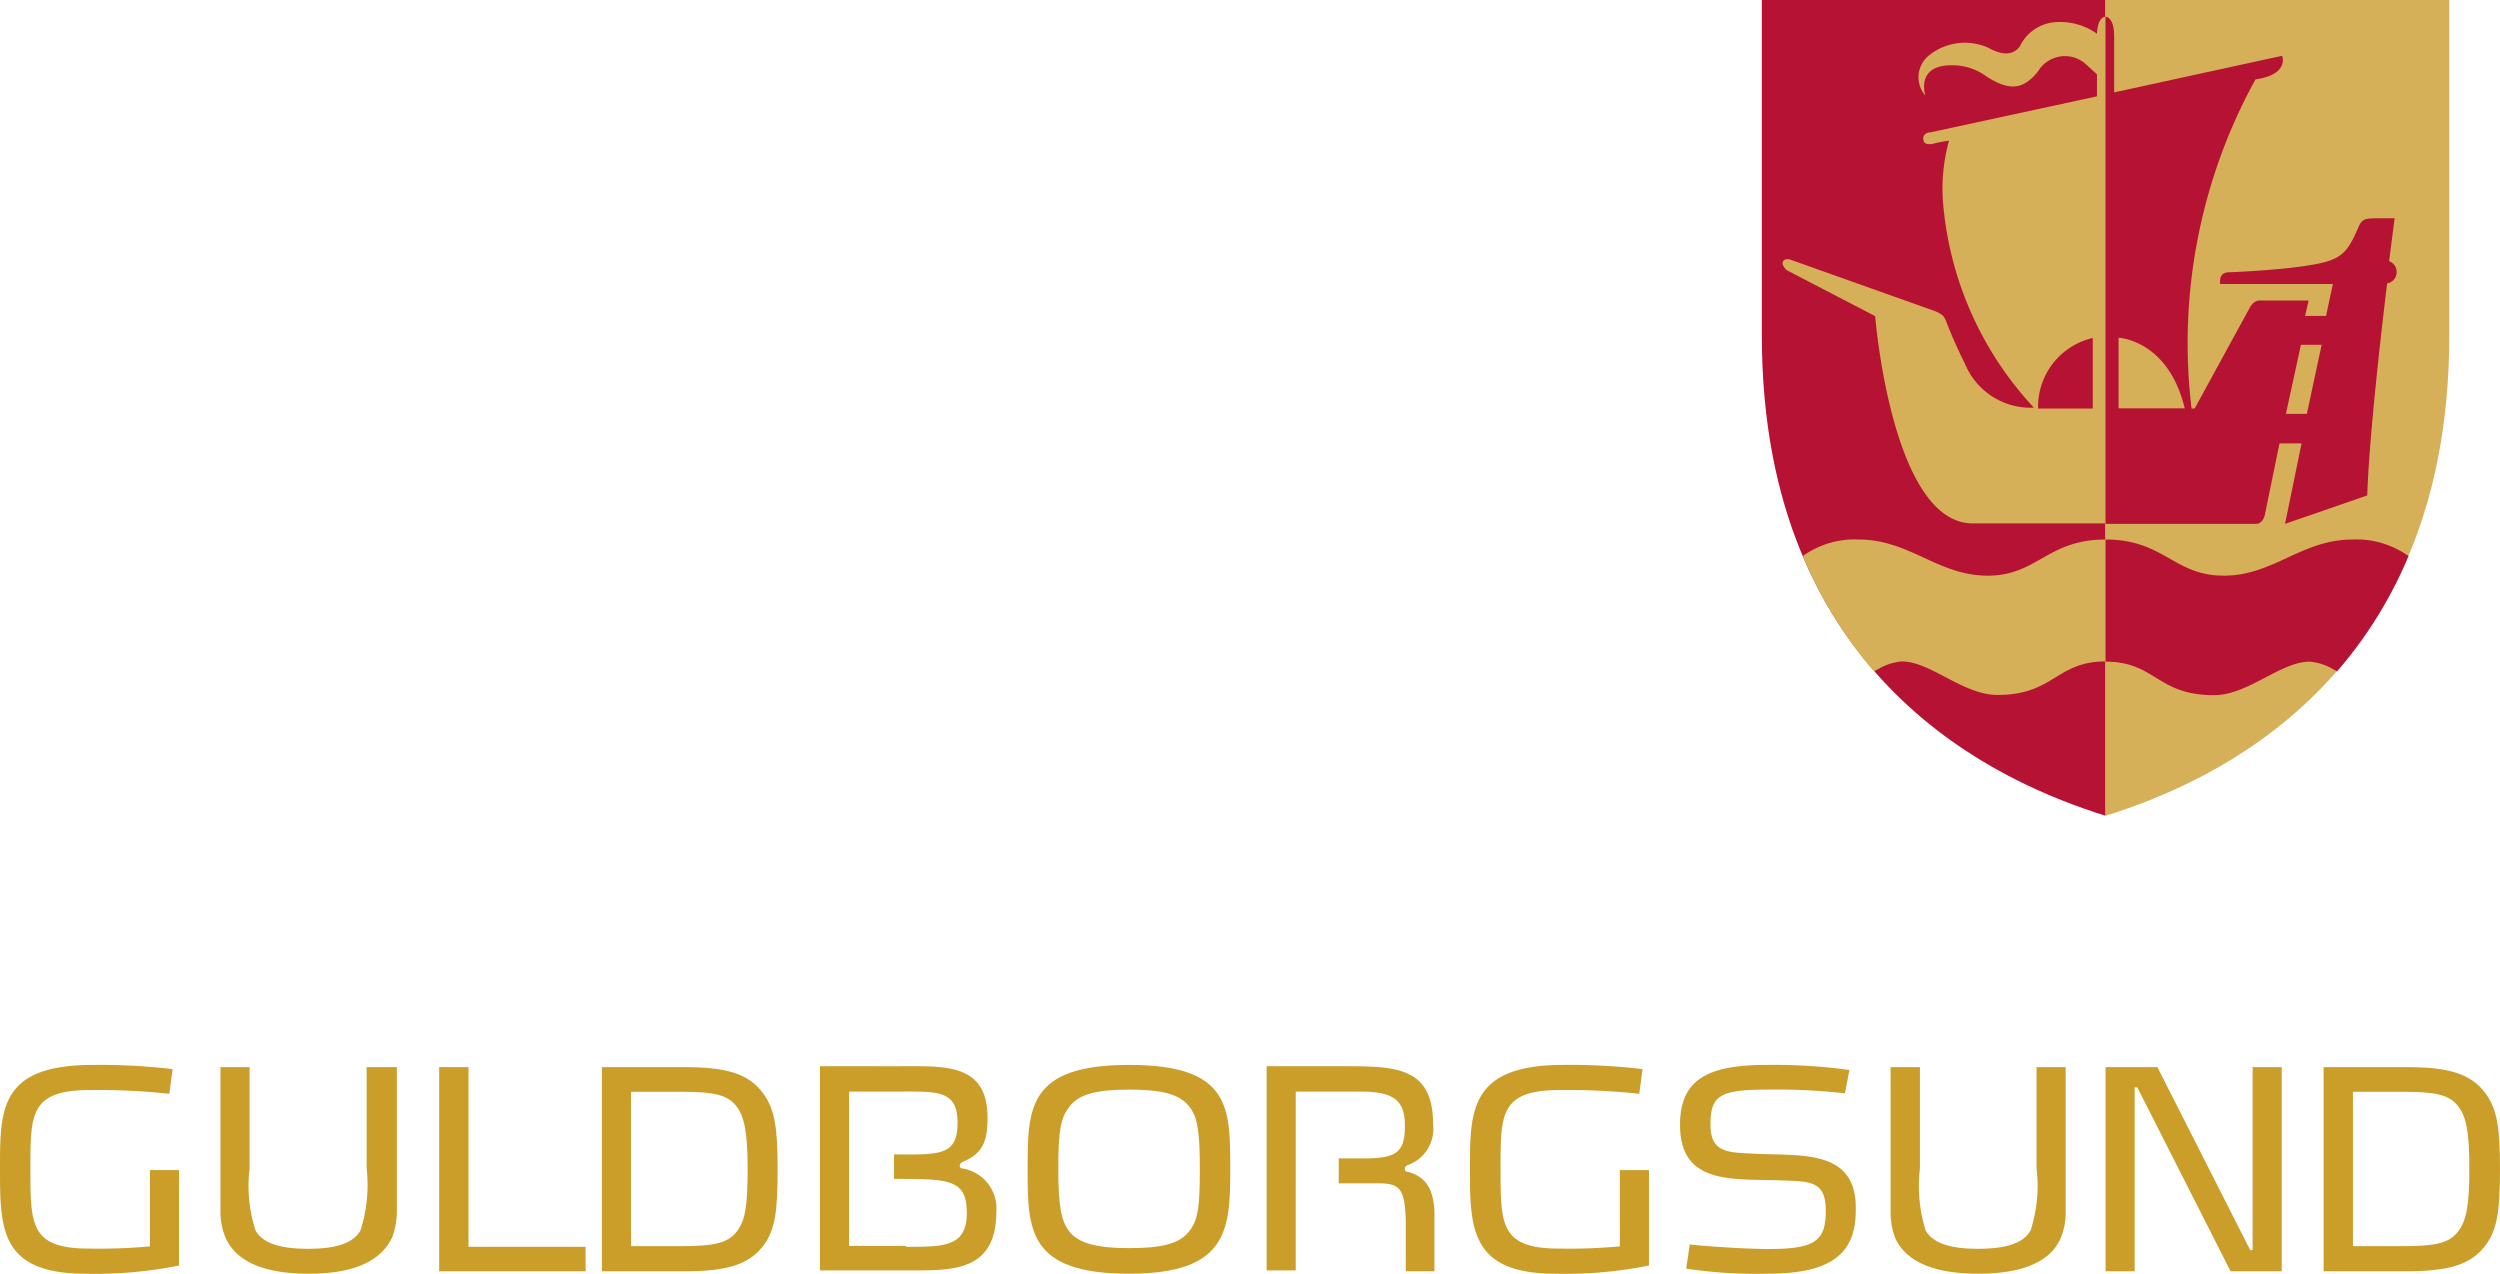 <svg xmlns="http://www.w3.org/2000/svg" viewBox="0 0 113.39 57.77"><title>Guldborgsund_RGB</title><path d="M95.5,0H79.91V15.22C79.91,30.9,90.8,35.53,95.5,37Z" fill="#b61234"/><path d="M85.12,30.39A2.53,2.53,0,0,1,86.25,30c1.32,0,2.78,1.52,4.35,1.52,2.57,0,2.65-1.52,4.9-1.52V24.47c-2.65,0-3.09,1.64-5.35,1.64s-3.53-1.64-5.86-1.64a4,4,0,0,0-2.52.75A19.22,19.22,0,0,0,85,30.45l.1-.06Z" fill="#d5b059"/><path d="M95.5,0h15.59V15.22C111.09,30.9,100.2,35.53,95.5,37Z" fill="#d5b059"/><path d="M105.88,30.39a2.47,2.47,0,0,0-1.12-.38c-1.33,0-2.79,1.52-4.35,1.52-2.58,0-2.65-1.52-4.91-1.52V24.47c2.65,0,3.1,1.64,5.36,1.64s3.52-1.64,5.85-1.64a4.07,4.07,0,0,1,2.53.75A19.49,19.49,0,0,1,106,30.45l-.1-.06Z" fill="#b61234"/><path d="M95.11,1.53A2.87,2.87,0,0,0,93.35,1a1.93,1.93,0,0,0-1.73,1.09c-.25.36-.7.49-1.45.07a2.6,2.6,0,0,0-2.65.33,1.27,1.27,0,0,0-.19,1.85s-.47-1.38,1.18-1.38a2.6,2.6,0,0,1,1.55.48c1.11.74,1.73.59,2.37-.19a1.42,1.42,0,0,1,2.13-.38l.55.5v1L87.57,6s-.4,0-.33.36c0,0,0,.25.44.16a5.68,5.68,0,0,1,.72-.14,8.15,8.15,0,0,0-.28,2.7,15.51,15.51,0,0,0,4.13,9.41,3.22,3.22,0,0,1-3.13-2,20.17,20.17,0,0,1-.84-1.89,1,1,0,0,0-.17-.3,1.59,1.59,0,0,0-.35-.19l-6.52-2.32s-.28-.11-.37.07.18.4.18.4l4,2.08s.75,9.4,4.43,9.4h6V.76S95.15.75,95.11,1.53Zm-.19,17H92.44a3.2,3.2,0,0,1,2.48-3.2Z" fill="#d5b059"/><path d="M108.7,12.33a.5.5,0,0,0-.34-.48l.25-1.95H108c-.7,0-.82,0-1,.33-.57,1.36-.86,1.59-2.44,1.83-1.38.21-3.46.29-3.46.29-.51,0-.4.53-.4.53h5.11l-.31,1.45h-.95l.16-.7h-2.23c-.31,0-.48.4-.48.4l-2.46,4.5H99.4A24.82,24.82,0,0,1,102.3,3.6c1.55-.22,1.21-1.07,1.21-1.07L95.89,4.19V1.65c0-.9-.39-.89-.39-.89v23h6.83c.3,0,.39-.39.39-.39l.67-3.26h1l-.75,3.65,3.73-1.29c.09-3.07.9-9.62.9-9.62A.5.5,0,0,0,108.7,12.33ZM96.09,18.52v-3.2s2.25.09,3,3.2Zm8.54.25h-.95l.68-3.13h.94Z" fill="#b61234"/><path d="M14,57.77c-1.9,0-3.24-.48-3.76-1.61A3,3,0,0,1,10,55V48.4h1.32V53a6.57,6.57,0,0,0,.27,2.81c.3.53,1,.83,2.38.83s2.07-.3,2.38-.83A6.78,6.78,0,0,0,16.63,53V48.4H18V55a3.49,3.49,0,0,1-.21,1.12C17.23,57.29,15.89,57.77,14,57.77Z" fill="#ca9e28"/><path d="M89.72,57.77c-1.89,0-3.23-.48-3.76-1.61A3.49,3.49,0,0,1,85.75,55V48.4h1.33V53a6.78,6.78,0,0,0,.26,2.81c.31.53,1,.83,2.38.83s2.08-.3,2.38-.83A6.57,6.57,0,0,0,92.37,53V48.4h1.32V55a3,3,0,0,1-.21,1.12C93,57.29,91.62,57.77,89.72,57.77Z" fill="#ca9e28"/><path d="M8.12,57.4a19.36,19.36,0,0,1-4.25.37C0,57.77,0,55.72,0,53S0,48.3,4.23,48.3a28.18,28.18,0,0,1,3.6.19l-.15,1.12a30.46,30.46,0,0,0-3.58-.17c-2.75,0-2.72,1.09-2.72,3.6s0,3.59,2.65,3.59a25.14,25.14,0,0,0,2.77-.1V53.07H8.12Z" fill="#ca9e28"/><path d="M74.79,57.4a19.3,19.3,0,0,1-4.25.37c-3.83,0-3.87-2.05-3.87-4.73s0-4.74,4.24-4.74a28,28,0,0,1,3.59.19l-.15,1.12a30.32,30.32,0,0,0-3.58-.17c-2.75,0-2.71,1.09-2.71,3.6s0,3.59,2.65,3.59a24.79,24.79,0,0,0,2.76-.1V53.07h1.32Z" fill="#ca9e28"/><path d="M19.92,57.66V48.4h1.33v8.15h5.31v1.11Z" fill="#ca9e28"/><path d="M51.21,57.77c-4.6,0-4.6-2-4.6-4.75s0-4.72,4.6-4.72S55.8,50.23,55.8,53,55.71,57.77,51.21,57.77Zm2.7-7.62c-.44-.52-1.19-.73-2.7-.73s-2.26.22-2.68.74S48,51.24,48,53s.14,2.42.53,2.89,1.16.72,2.67.72,2.26-.2,2.7-.72.52-1.11.52-2.89S54.3,50.62,53.91,50.15Z" fill="#ca9e28"/><path d="M112.75,56.46c-.68.92-1.71,1.2-3.63,1.2h-3.73V48.4h3.73c1.91,0,2.93.27,3.62,1.2.51.7.65,1.5.65,3.42S113.26,55.76,112.75,56.46Zm-1.26-6.29c-.4-.51-1-.65-2.47-.65h-2.3v7H109c1.43,0,2.07-.13,2.47-.64S112,54.7,112,53,111.85,50.63,111.49,50.17Z" fill="#ca9e28"/><path d="M34.65,56.46c-.68.92-1.7,1.2-3.63,1.2H27.3V48.4H31c1.92,0,2.94.27,3.62,1.2.51.7.65,1.5.65,3.42S35.16,55.76,34.65,56.46ZM33.4,50.17c-.41-.51-1-.65-2.47-.65H28.62v7h2.31c1.43,0,2.06-.13,2.47-.64s.51-1.2.51-2.88S33.75,50.63,33.4,50.17Z" fill="#ca9e28"/><path d="M79.64,52.33c-1.19-.06-2.06,0-2.06-1.31s.39-1.6,2.57-1.6a27.17,27.17,0,0,1,3.53.17l.2-1.06a25,25,0,0,0-3.75-.23h0c-2.69,0-3.93.67-3.93,2.72,0,2.77,2.45,2.43,4.61,2.52,1.27.05,2,0,2,1.37s-.47,1.74-2.6,1.74c-1,0-3-.13-3.57-.21l-.16,1.1a21.56,21.56,0,0,0,3.69.23h0c2.78,0,4-.83,4-2.86C84.25,52.13,81.77,52.43,79.64,52.33Z" fill="#ca9e28"/><path d="M96.94,49.32h-.12v8.34H95.5V48.4h2.35l4.21,8.3h.11V48.4h1.32v9.26h-2.32Z" fill="#ca9e28"/><path d="M43.68,53c-.2,0-.2-.23,0-.31.94-.39,1.11-1,1.11-2,0-2.48-1.95-2.33-4-2.33H37.19v9.26h4c1.95,0,4,.09,4-2.66A1.84,1.84,0,0,0,43.68,53Zm-2.59,3.51H38.51v-7h2.15c1.83,0,2.77-.1,2.77,1.41s-.81,1.45-2.88,1.44v1.11c2.48,0,3.3,0,3.3,1.55S42.78,56.55,41.09,56.55Z" fill="#ca9e28"/><path d="M63.86,53.15c-.2,0-.18-.26,0-.31A1.74,1.74,0,0,0,65,51c0-2.6-1.66-2.64-4.06-2.64H57.45v9.26h1.32V49.51h2.95c1.52,0,2,.42,2,1.54s-.3,1.48-1.71,1.49H60.72v1.13h1.77c1,0,1.22.23,1.27,1.66v2.33h1.3V54.92C65,53.81,64.58,53.35,63.86,53.15Z" fill="#ca9e28"/></svg>